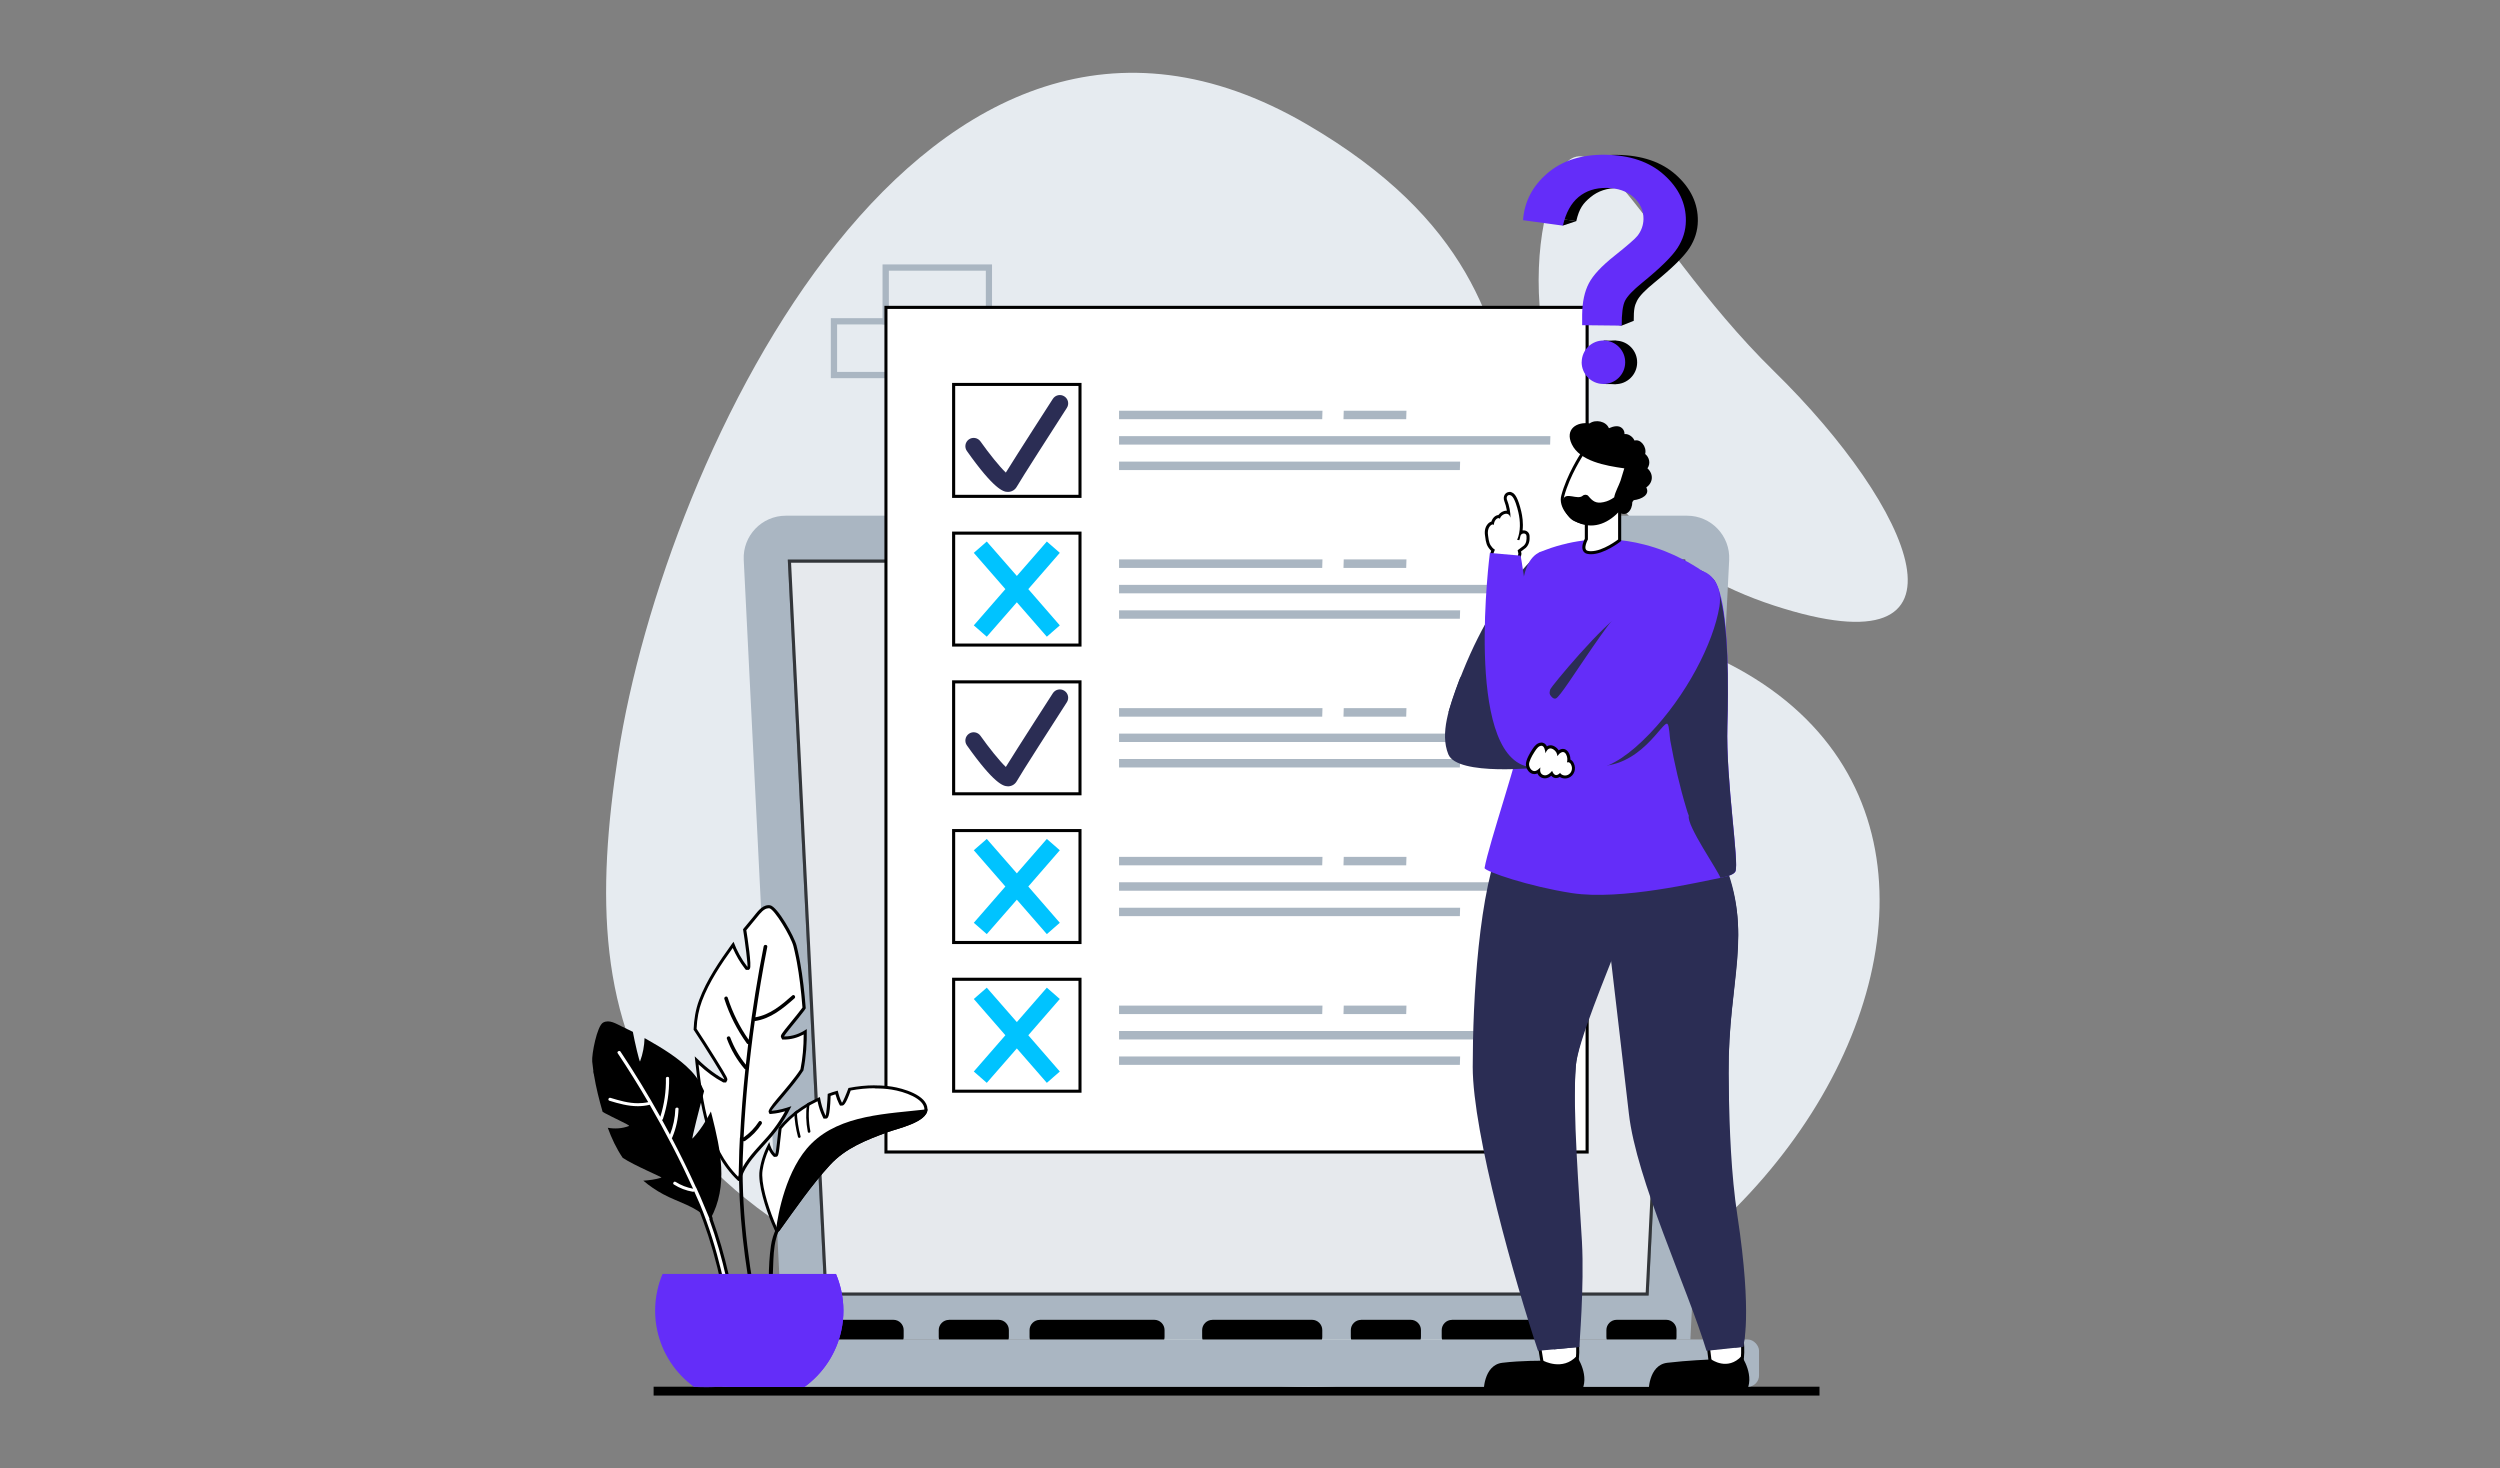 <?xml version="1.0" encoding="UTF-8"?>
<svg id="Layer_1" xmlns="http://www.w3.org/2000/svg" viewBox="0 0 395 232">
  <rect x="0" y="0" width="395" height="232" fill="#808080" stroke="none"/>
  <defs>
    <style>
      .cls-1 {
        fill: #642df9;
      }

      .cls-2 {
        fill: #2b2d54;
      }

      .cls-3 {
        fill: #00c3ff;
      }

      .cls-4 {
        fill: #e6ebf0;
      }

      .cls-5, .cls-6 {
        fill: #aab6c2;
      }

      .cls-6 {
        opacity: .3;
      }

      .cls-7 {
        fill: #fff;
      }
    </style>
  </defs>
  <g>
    <rect x="103.27" y="219.1" width="184.21" height="1.4"/>
    <g>
      <path class="cls-4" d="M97.67,119.27c7.3-47.37,48.44-134.8,108.79-99.64,51.81,30.18,16.16,66.79,58.76,81.86,72.73,25.72,9.52,134.17-78.69,115.44-88.21-18.73-95.65-53.6-88.86-97.66Z"/>
      <path class="cls-4" d="M243.95,35.2c-3.42,17.27,2.58,49.45,36.33,60.47,33.75,11.02,22.03-15.47,0-37.03-22.03-21.56-31.17-49.45-36.33-23.44Z"/>
    </g>
    <g>
      <g>
        <g>
          <path class="cls-5" d="M261.01,166.57h-17.3v-9.48h17.3v9.48ZM244.7,165.58h15.32v-7.5h-15.32v7.5Z"/>
          <path class="cls-5" d="M272.85,175.06h-17.3v-9.48h17.3v9.48ZM256.55,174.07h15.32v-7.5h-15.32v7.5Z"/>
        </g>
        <path class="cls-5" d="M218.34,85.11h-17.3v-9.48h17.3v9.48ZM202.04,84.12h15.32v-7.5h-15.32v7.5Z"/>
        <g>
          <path class="cls-5" d="M187.94,189.76h-17.3v-9.48h17.3v9.48ZM171.63,188.76h15.32v-7.5h-15.32v7.5Z"/>
          <path class="cls-5" d="M204.27,189.76h-17.3v-9.48h17.3v9.48ZM187.96,188.76h15.32v-7.5h-15.32v7.5Z"/>
          <path class="cls-5" d="M196.09,198.24h-17.3v-9.48h17.3v9.48ZM179.78,197.25h15.32v-7.5h-15.32v7.5Z"/>
        </g>
      </g>
      <g>
        <g>
          <path class="cls-5" d="M160.09,130.99h-17.3v-9.48h17.3v9.48ZM143.78,130h15.32v-7.5h-15.32v7.5Z"/>
          <path class="cls-5" d="M148.24,139.48h-17.3v-9.48h17.3v9.48ZM131.93,138.49h15.32v-7.5h-15.32v7.5Z"/>
        </g>
        <g>
          <path class="cls-5" d="M156.74,51.26h-17.3v-9.48h17.3v9.48ZM140.44,50.27h15.32v-7.5h-15.32v7.5Z"/>
          <path class="cls-5" d="M148.57,59.75h-17.3v-9.48h17.3v9.48ZM132.26,58.76h15.32v-7.5h-15.32v7.5Z"/>
        </g>
      </g>
    </g>
  </g>
  <g>
    <path class="cls-5" d="M266.58,81.48H124.16c-3.81,0-6.84,3.19-6.65,6.99l6.13,123.18h143.44l6.13-123.18c.19-3.8-2.84-6.99-6.65-6.99Z"/>
    <g>
      <polygon class="cls-7" points="130.49 204.45 124.73 88.67 266.02 88.67 260.25 204.45 130.49 204.45"/>
      <path d="M265.76,88.91l-5.74,115.3h-129.29l-5.74-115.3h140.78ZM266.27,88.42H124.47l5.79,116.27h130.22l5.79-116.27h0Z"/>
    </g>
    <polygon class="cls-6" points="130.26 204.69 124.47 88.42 266.27 88.42 260.48 204.69 130.26 204.69"/>
    <path d="M127.48,208.53h13.68c.89,0,1.62.73,1.62,1.62v1.11c0,.89-.73,1.62-1.62,1.62h-13.68c-.89,0-1.62-.73-1.62-1.62v-1.1c0-.89.73-1.62,1.62-1.62Z"/>
    <path d="M149.94,208.53h7.84c.89,0,1.62.73,1.62,1.62v1.11c0,.89-.73,1.62-1.62,1.62h-7.84c-.89,0-1.62-.73-1.62-1.62v-1.1c0-.89.73-1.62,1.62-1.62Z"/>
    <path d="M164.29,208.53h18.09c.89,0,1.62.73,1.62,1.62v1.11c0,.89-.73,1.62-1.62,1.62h-18.09c-.89,0-1.62-.73-1.62-1.62v-1.1c0-.89.73-1.62,1.62-1.62Z"/>
    <path d="M191.56,208.53h15.74c.89,0,1.62.73,1.62,1.62v1.11c0,.89-.73,1.62-1.62,1.62h-15.74c-.89,0-1.62-.73-1.62-1.62v-1.1c0-.89.73-1.62,1.62-1.62Z"/>
    <path d="M215.05,208.53h7.84c.89,0,1.62.73,1.62,1.62v1.11c0,.89-.73,1.62-1.62,1.62h-7.84c-.89,0-1.62-.73-1.62-1.62v-1.1c0-.89.73-1.62,1.62-1.62Z"/>
    <path d="M255.43,208.53h7.84c.89,0,1.62.73,1.62,1.62v1.11c0,.89-.73,1.62-1.62,1.62h-7.84c-.89,0-1.62-.73-1.62-1.62v-1.11c0-.89.73-1.62,1.62-1.62Z"/>
    <path d="M229.41,208.53h18.09c.89,0,1.62.73,1.62,1.62v1.11c0,.89-.73,1.62-1.62,1.62h-18.09c-.89,0-1.62-.73-1.62-1.62v-1.1c0-.89.73-1.62,1.62-1.62Z"/>
    <rect class="cls-5" x="112.81" y="211.64" width="165.12" height="7.47" rx="1.79" ry="1.79"/>
  </g>
  <g>
    <rect class="cls-7" x="139.98" y="48.57" width="110.78" height="133.45"/>
    <path d="M250.52,48.81v132.96h-110.3V48.81h110.3ZM251.01,48.32h-111.27v133.94h111.27V48.32h0Z"/>
  </g>
  <g>
    <rect class="cls-7" x="150.67" y="60.74" width="19.97" height="17.68"/>
    <path d="M170.4,60.98v17.2h-19.48v-17.2h19.48ZM170.88,60.5h-20.45v18.17h20.45v-18.17h0Z"/>
  </g>
  <g>
    <rect class="cls-7" x="150.67" y="84.24" width="19.97" height="17.68"/>
    <path d="M170.4,84.48v17.2h-19.48v-17.2h19.48ZM170.88,83.99h-20.45v18.17h20.45v-18.17h0Z"/>
  </g>
  <g>
    <rect class="cls-7" x="150.67" y="107.73" width="19.97" height="17.68"/>
    <path d="M170.4,107.98v17.2h-19.48v-17.2h19.48ZM170.88,107.49h-20.45v18.17h20.45v-18.17h0Z"/>
  </g>
  <g>
    <rect class="cls-7" x="150.67" y="131.23" width="19.97" height="17.68"/>
    <path d="M170.4,131.47v17.2h-19.48v-17.2h19.48ZM170.88,130.99h-20.45v18.17h20.45v-18.17h0Z"/>
  </g>
  <g>
    <rect class="cls-7" x="150.67" y="154.73" width="19.97" height="17.68"/>
    <path d="M170.4,154.97v17.2h-19.48v-17.2h19.48ZM170.88,154.48h-20.45v18.17h20.45v-18.17h0Z"/>
  </g>
  <g>
    <polygon class="cls-5" points="176.81 64.9 176.81 66.23 208.91 66.23 208.95 64.9 176.81 64.9"/>
    <polygon class="cls-5" points="176.81 68.91 176.81 70.25 244.92 70.25 244.96 68.91 176.81 68.91"/>
    <polygon class="cls-5" points="176.81 72.93 176.81 74.27 230.66 74.27 230.7 72.93 176.81 72.93"/>
    <polygon class="cls-5" points="212.27 66.23 222.18 66.23 222.22 64.9 212.31 64.9 212.27 66.23"/>
  </g>
  <g>
    <polygon class="cls-5" points="176.81 88.39 176.81 89.73 208.91 89.73 208.95 88.39 176.81 88.39"/>
    <polygon class="cls-5" points="176.81 92.41 176.81 93.75 244.92 93.75 244.96 92.41 176.81 92.41"/>
    <polygon class="cls-5" points="176.81 96.43 176.81 97.76 230.66 97.76 230.7 96.43 176.81 96.43"/>
    <polygon class="cls-5" points="212.27 89.73 222.18 89.73 222.22 88.39 212.31 88.39 212.27 89.73"/>
  </g>
  <g>
    <polygon class="cls-5" points="176.81 111.89 176.81 113.23 208.91 113.23 208.95 111.89 176.81 111.89"/>
    <polygon class="cls-5" points="176.81 115.91 176.81 117.24 244.92 117.24 244.96 115.91 176.81 115.91"/>
    <polygon class="cls-5" points="176.81 119.92 176.81 121.26 230.66 121.26 230.7 119.92 176.81 119.92"/>
    <polygon class="cls-5" points="212.27 113.23 222.18 113.23 222.22 111.89 212.31 111.89 212.27 113.23"/>
  </g>
  <g>
    <polygon class="cls-5" points="176.81 135.39 176.81 136.72 208.91 136.72 208.95 135.39 176.81 135.39"/>
    <polygon class="cls-5" points="176.81 139.4 176.81 140.74 244.92 140.74 244.96 139.4 176.81 139.4"/>
    <polygon class="cls-5" points="176.81 143.42 176.81 144.75 230.66 144.75 230.7 143.42 176.81 143.42"/>
    <polygon class="cls-5" points="212.27 136.72 222.18 136.72 222.22 135.39 212.31 135.39 212.27 136.72"/>
  </g>
  <g>
    <polygon class="cls-5" points="176.81 158.88 176.81 160.22 208.91 160.22 208.95 158.88 176.81 158.88"/>
    <polygon class="cls-5" points="176.81 162.9 176.81 164.24 244.92 164.24 244.96 162.9 176.81 162.9"/>
    <polygon class="cls-5" points="176.81 166.92 176.81 168.25 230.66 168.25 230.7 166.92 176.81 166.92"/>
    <polygon class="cls-5" points="212.27 160.22 222.18 160.22 222.22 158.88 212.31 158.88 212.27 160.22"/>
  </g>
  <polygon class="cls-3" points="167.45 134.34 165.4 132.55 160.66 137.99 155.91 132.55 153.86 134.34 158.85 140.07 153.86 145.8 155.91 147.59 160.66 142.15 165.4 147.59 167.45 145.8 162.47 140.07 167.45 134.34"/>
  <polygon class="cls-3" points="167.45 157.84 165.4 156.05 160.66 161.49 155.91 156.05 153.86 157.84 158.85 163.57 153.86 169.3 155.91 171.09 160.66 165.65 165.4 171.09 167.45 169.3 162.47 163.57 167.45 157.84"/>
  <polygon class="cls-3" points="167.45 87.35 165.4 85.56 160.66 91 155.91 85.56 153.86 87.35 158.85 93.08 153.86 98.81 155.91 100.6 160.66 95.16 165.4 100.6 167.45 98.81 162.47 93.08 167.45 87.35"/>
  <path class="cls-2" d="M159.2,124.23c-.66,0-2.14-.39-6.43-6.46-.42-.59-.28-1.41.31-1.83.59-.42,1.41-.28,1.83.31,1.32,1.87,3.02,3.99,4.01,4.93,1.85-2.99,7.17-11.25,7.43-11.65.39-.61,1.21-.79,1.82-.39.61.39.79,1.21.39,1.82-2.01,3.12-7.34,11.43-7.9,12.45-.27.49-.76.8-1.32.83-.04,0-.09,0-.15,0Z"/>
  <path class="cls-2" d="M159.2,77.72c-.66,0-2.14-.39-6.43-6.46-.42-.59-.28-1.41.31-1.83.59-.42,1.41-.28,1.83.31,1.32,1.87,3.02,3.99,4.01,4.93,1.85-2.99,7.17-11.25,7.43-11.65.39-.61,1.21-.79,1.82-.39.61.39.79,1.21.39,1.82-2.01,3.12-7.34,11.43-7.9,12.44-.27.49-.76.8-1.32.83-.04,0-.09,0-.15,0Z"/>
  <g>
    <path class="cls-7" d="M244.94,216.43c-.75,0-1.15-.19-1.19-.57-.02-.17-.08-.52-.16-.97-.48-2.75-.67-4.32-.33-4.75.13-.17.46-.36,1.83-.36.04,0,3.89.05,4,.67.06.35.5,4.39-.15,5.02-.41.4-2.73.95-4,.95Z"/>
    <path d="M245.09,210.03c1.58,0,3.72.27,3.76.47.15.9.38,4.35-.08,4.81-.32.31-2.53.89-3.83.89-.54,0-.92-.1-.95-.35-.08-.76-.97-4.99-.54-5.54.15-.19.82-.27,1.64-.27h0ZM245.09,209.54h0c-1.46,0-1.83.22-2.02.45-.36.45-.3,1.61.28,4.94.08.44.14.79.15.96.06.52.54.79,1.43.79,1.23,0,3.68-.55,4.17-1.02.8-.78.23-5.19.22-5.24-.13-.81-3.28-.87-4.23-.87h0Z"/>
  </g>
  <path d="M249.11,214.25s2.26,3.24.64,5.78c0,0-11.78.55-15.34,0,0,0-.09-4.34,2.96-4.71,3.05-.37,6.49-.32,6.49-.32,0,0,3.04,1.66,5.25-.74Z"/>
  <g>
    <path class="cls-7" d="M271.13,216.83c-.63,0-.75-.31-.77-.49-.01-.12-.05-.36-.09-.66-.49-3.63-.56-5.12-.25-5.52.12-.15.43-.36,1.68-.36.03,0,3.34.05,3.44.65.06.35.49,4.39-.15,5.02-.39.38-2.74,1.35-3.87,1.35Z"/>
    <path d="M271.71,210.04c1.37,0,3.17.26,3.2.45.15.9.38,4.35-.08,4.81-.35.34-2.64,1.28-3.7,1.28-.31,0-.51-.08-.53-.28-.08-.75-.82-5.45-.38-6,.16-.2.76-.27,1.49-.27h0ZM271.71,209.56h0c-1.33,0-1.69.23-1.87.45-.32.4-.38,1.43.19,5.71.04.3.07.52.08.64.02.17.15.71,1.02.71,1.14,0,3.57-.96,4.04-1.42.8-.78.23-5.19.22-5.24-.13-.8-2.85-.86-3.68-.86h0Z"/>
  </g>
  <path class="cls-2" d="M248.98,168.4c-.55,6.93-.05,20.91.51,27.84.03.47.03,16.57.03,16.57l-6.51.62c-3.55-10.58-10.32-34.32-10.32-44.85s.91-28.09,4.78-36.42c3.68-7.92,18.2,3.02,19.91,4.96.79.9-.7,8.91-2.77,14.23-2.4,6.16-5.34,13.33-5.63,17.06Z"/>
  <path class="cls-2" d="M249.95,196.2c-.38-6.94-1.53-20.86-.97-27.79.3-3.73,4.82-14.47,7.21-20.63-.63-1.9.16-5.97-1.41-7.02-1.3-.87-6.37,4.87-6.94,6.57-.45,1.34.38,3.04.48,4.38.18,2.46-.42,4.88-1.62,7.03-1.8,3.18-4,5.69-5.01,9.29-1.95,7.01-.39,14.32,1.25,21.22,1.04,4.35,2.15,8.73,2.42,13.21.14,2.57.51,8.21.14,10.74l4.02-.38s.81-9.7.43-16.61Z"/>
  <path class="cls-2" d="M275.41,212.81l-5.78.62c-3.02-9.98-11.09-27.03-12.27-37.5-1.84-16.26-4.06-33.67-4.16-37.95-.01-.69-.02-1.05-.02-1.05,3.98-4.85,10.73-6.82,13.74-7.18,1.19-.14,2.05.09,2.43.71,1.22,2.04,2.17,3.93,2.92,5.7,4.85,11.51.77,18.47.85,33.44,0,.87.01,1.75.03,2.63.16,6.19-1.51,13.81.27,20.28,3.49,12.68,2.01,20.31,2.01,20.31Z"/>
  <path class="cls-2" d="M274.51,192.08c-1.01-6.63-1.23-13.67-1.37-19.86-.02-.88-.03-1.76-.03-2.63-.09-14.97,3.99-22.29-.86-33.8,0-2.3-5.44-3.42-5.49-2.02-.04,1.71.18,3.37.43,5.02.48,2.91,1.1,5.78.68,8.77-.65,4.64-2.15,9.02-2.46,13.74-.57,8.68,1.42,16.66,4.37,24.73,1.84,5.01,3.33,10,3.9,15.33.37,3.37.45,8.17.41,11.57l1.32-.13s1.52-4.78-.9-20.73Z"/>
  <path d="M275.17,214.25s2.26,3.24.64,5.78c0,0-11.78.55-15.34,0,0,0-.09-4.34,2.96-4.71,3.05-.37,6.96-.53,6.96-.53,0,0,2.56,1.88,4.78-.53Z"/>
  <path class="cls-2" d="M243.4,87.19s-8.91,6.92-14.55,25.36l14.55,3.29.15-18.31-.15-10.35Z"/>
  <path class="cls-1" d="M234.55,137.16c.18.55,7.01,2.9,13.81,3.95,7.82,1.2,20.27-1.8,23.48-2.41,1.31-.25,2.16-.6,2.36-1.02.62-1.34-1.52-14.34-1.27-22.99.05-1.68.08-3.37.08-5.04.05-8.69-.56-16.84-2.53-18.35-.44-.35-.96-.71-1.54-1.1-.49-.34-1.02-.68-1.61-1.02-.43-.26-.89-.52-1.37-.76-1.76-.93-3.82-1.78-6.13-2.37-3.55-.93-7.69-1.23-12.23-.19,0,0,0,.01-.01.01-1.1.25-2.23.57-3.37,1.01-.27.09-.54.2-.82.31-3.84,1.55-3.29,9.91-2.67,16.93.28,3.26.57,6.22.46,8.07-.05.62-.12,1.24-.23,1.85-.87,5.17-5.76,19.36-6.4,23.12Z"/>
  <g>
    <path class="cls-7" d="M251.38,87.33c-.19,0-.37-.02-.54-.05-.24-.05-.42-.18-.51-.38-.25-.54.18-1.47.32-1.72v-3.86l5.26-2.18v6.22l-.09.07c-.1.08-2.47,1.9-4.43,1.9h0Z"/>
    <path d="M255.66,79.5v5.74s-2.38,1.85-4.28,1.85c-.17,0-.33-.01-.49-.05-.89-.18,0-1.81,0-1.81v-3.76l4.77-1.98h0ZM256.14,78.77l-.67.28-4.77,1.98-.3.12v3.96c-.2.39-.58,1.28-.29,1.88.13.27.37.46.68.52.19.04.38.06.59.06,2.04,0,4.47-1.87,4.58-1.95l.19-.15v-6.7h0Z"/>
  </g>
  <g>
    <path class="cls-7" d="M251.36,82.79c-1.45,0-2.85-.69-3.75-1.86-.65-.84-.9-1.77-.7-2.56.85-3.24,3.04-6.6,3.06-6.63l.09-.14,8.07,1.67v.18c.02.05.32,5.33-3.64,8.23-1,.73-2.05,1.1-3.13,1.1h0Z"/>
    <path d="M250.17,71.87l7.72,1.6s.34,5.16-3.56,8.02c-1.02.75-2.04,1.05-2.98,1.05-2.65,0-4.66-2.42-4.21-4.11.85-3.24,3.03-6.56,3.03-6.56h0ZM249.95,71.33l-.18.28c-.09.14-2.24,3.42-3.09,6.7-.23.86.04,1.87.74,2.77.94,1.22,2.42,1.95,3.94,1.95,1.13,0,2.23-.39,3.27-1.15,4.07-2.98,3.77-8.22,3.75-8.44l-.02-.37-.36-.07-7.72-1.6-.32-.07h0Z"/>
  </g>
  <path d="M260.12,77.03c.6,1.13-.72,1.85-2,2-.06.1-.12.2-.21.28,0,1.31-.97,2.53-2.25,1.53-1.9,1.51-4.2,2.73-6.91,1.5-1.18-.53-2.08-2.45-1.76-3.44.41-1.24,2.28.16,3.09-.58.22-.2.65-.21.86.03.7.84,1.21,1.25,2.42.99.64-.13,1.18-.4,1.68-.76.17-.9.72-1.81,1-2.62.08-.22.35-1.18.6-1.96-3.04-.42-7.04-1.16-8.3-3.82-1.12-2.37.78-3.58,2.82-3.28.93-.68,2.6-.36,3.05.76.72-.32,1.58-.54,2.14.05.25.27.33.57.32.87.24-.02.49.02.76.16.39.2.66.51.83.87.92-.3,1.97.96,1.68,2.12.58.47.94,1.4.36,2.27.98.89.91,2.24-.17,3Z"/>
  <path class="cls-2" d="M243.35,121.25s-13.11,1.45-14.52-2.08c-1.32-3.31.1-7.37,1.8-11.92,1.31-3.51,12.29,7.09,12.29,7.09l.43,6.91Z"/>
  <path class="cls-2" d="M249.68,113.92c.85.99.79,6.98,2.11,7.09,7.38.62,11-7.36,11.68-6.62.28.29.34,2.1.43,2.6.66,3.62,1.48,7.24,2.55,10.77.11.34.22.76.38,1.13-.39,1.5,4.62,8.64,5,9.82,1.31-.25,2.16-.6,2.36-1.02.62-1.34-1.52-14.34-1.27-22.99.05-1.68.08-3.37.08-5.04.05-8.69-.59-14.68-2.04-17.8-.24-.51-1.45-1.26-2.02-1.65-.49-.34-1.24,2.47-1.83,2.13-4.14-1.27-6.75,2.04-10.27,4.12-3.69,2.18-11.77,12.07-11.89,12.43-.84,2.61,3.07,3.16,4.72,5.03Z"/>
  <g>
    <path class="cls-7" d="M235.94,88.85l-.23-1.4.19-.5c-.1-.08-.2-.16-.28-.25-.49-.56-.61-.98-.73-2.02-.16-.92.14-1.45.34-1.69.18-.22.41-.35.61-.36.13-.59.55-1,.94-1,.03,0,.06,0,.09,0,.22-.4.69-.7,1.14-.7.14,0,.27.03.38.08-.07-.64-.27-1.41-.47-1.88-.13-.32-.12-.64.04-.87.12-.19.32-.29.54-.29.15,0,.3.05.44.15.44.3.83,1.2,1.2,2.76.18.74.38,2.02.15,3.32.14-.09.3-.14.46-.14.39,0,.67.27.7.65.04.6,0,1.21-.51,1.7-.05.04-.44.34-.86.65.03.15.06.29.07.34.03.08.06.15-.4,1.63l-.03.09-1.47.91-2.3-1.16Z"/>
    <path d="M238.5,78.22c.09,0,.2.03.3.1.54.37.94,1.94,1.1,2.62.33,1.4.38,3.03-.19,4.36.12.01.23.03.34.05.08-.21.13-.43.17-.64.05-.27.29-.42.52-.42s.44.13.45.42c.03.56,0,1.1-.44,1.51-.03.03-.43.33-.96.72.04.23.09.48.11.52.03.08-.4,1.48-.4,1.48l-1.28.79-2.07-1.05-.2-1.21.24-.62c-.14-.09-.27-.19-.39-.32-.45-.51-.55-.86-.68-1.89-.21-1.19.42-1.78.74-1.78.09,0,.15.04.17.12,0-.67.43-1.12.74-1.12.09,0,.16.04.22.11.09-.43.58-.8,1.01-.8.29,0,.56.18.63.64.1-.67-.21-2.1-.5-2.77-.19-.46.03-.83.35-.83h0ZM238.5,77.73c-.3,0-.57.15-.74.4-.2.3-.22.71-.06,1.1.15.36.3.93.39,1.46-.03,0-.06,0-.08,0-.49,0-.98.29-1.27.69-.44.02-.91.42-1.1,1.03-.21.06-.43.2-.6.41-.23.27-.58.88-.39,1.9.12,1.06.26,1.53.79,2.13.05.06.11.11.17.17l-.1.28-.05.12.02.13.2,1.21.04.24.22.11,2.07,1.05.24.12.23-.14,1.28-.79.15-.1.05-.17c.49-1.56.46-1.63.39-1.8,0-.02-.01-.07-.03-.14.32-.23.7-.52.76-.58.58-.56.63-1.27.59-1.89-.03-.51-.43-.87-.94-.87-.05,0-.11,0-.16.01.14-1.19-.05-2.32-.21-3-.51-2.16-.99-2.7-1.3-2.91-.18-.12-.38-.19-.57-.19h0Z"/>
  </g>
  <path class="cls-1" d="M241.33,121.12c-10-2.26-5.93-33.75-5.93-33.75l4.83.42c.29.24,2.92,23.45,5.59,22.57,1.17-.38,9.54-15.22,14.64-18.46,2.57-1.64,5.19-1.92,7.3-1.88,2.93.05,4.38,2.91,3.91,5.8-.95,5.86-5.29,14.14-11.01,20.09-6.29,6.54-10.71,7.18-19.33,5.22Z"/>
  <g>
    <path class="cls-7" d="M247.27,122.77c-.29,0-.58-.1-.82-.3-.16.12-.36.22-.58.22-.38-.04-.59-.26-.73-.49-.35.35-.7.53-1.05.53-.12,0-.25-.02-.37-.07-.28-.1-.59-.34-.65-.85-.03.02-.05.04-.08.05-.19.13-.38.19-.58.19-.63,0-1.06-.66-1.1-1.27-.03-.55.51-1.55.81-2l.08-.13c.23-.36.52-.81.92-1,.13-.06.26-.1.39-.1.36,0,.63.26.79.76.16-.18.38-.33.67-.33.18,0,.37.06.56.17.31.18.53.44.66.76.11-.11.23-.19.35-.26.13-.07.26-.11.39-.11.59,0,.88.72.94,1.2.02.14.02.28,0,.43.48.11.7.67.73,1.09.02.4-.11.78-.37,1.06-.25.27-.6.42-.95.42h0Z"/>
    <path d="M243.52,117.82c.46,0,.62.69.66,1.19.17-.41.42-.76.79-.76.13,0,.27.04.44.14.43.26.62.65.66,1.08.16-.24.35-.45.59-.57.1-.05.19-.08.28-.08.42,0,.65.58.69.98.03.23,0,.46-.05.67.04-.02.09-.04.14-.04.01,0,.02,0,.04,0,.39,0,.59.56.61.88.04.7-.49,1.22-1.08,1.22-.23,0-.47-.08-.69-.26-.05-.04-.07-.1-.07-.17-.19.18-.41.36-.64.36-.02,0-.04,0-.05,0-.33-.04-.48-.38-.6-.64,0-.01,0-.03,0-.04-.31.4-.7.72-1.12.72-.09,0-.19-.02-.28-.05-.49-.18-.56-.67-.46-1.2-.15.17-.32.31-.49.43-.15.1-.3.15-.44.15-.47,0-.83-.53-.86-1.04-.03-.44.45-1.36.77-1.85.22-.34.52-.86.9-1.04.1-.05.2-.07.28-.07h0ZM243.52,117.33c-.16,0-.32.04-.49.12-.46.22-.78.72-1.01,1.08l-.08.13c-.04.06-.89,1.38-.85,2.15.04.72.57,1.5,1.34,1.5.17,0,.33-.04.49-.11.16.42.48.61.72.7.15.05.3.08.45.08.35,0,.69-.14,1.01-.41.15.18.36.33.66.36.04,0,.07,0,.11,0,.22,0,.41-.07.58-.17.25.16.53.24.83.24.42,0,.83-.18,1.12-.49.31-.33.47-.77.44-1.24-.03-.42-.25-1.04-.72-1.26,0-.09,0-.18-.01-.27-.07-.7-.5-1.42-1.18-1.42-.17,0-.34.05-.51.14-.05.03-.1.06-.15.09-.15-.24-.36-.44-.61-.59-.23-.14-.46-.21-.68-.21-.21,0-.39.05-.57.17-.26-.5-.63-.6-.89-.6h0Z"/>
  </g>
  <g>
    <g>
      <path class="cls-7" d="M116.7,186.33c-5.06-4.84-5.91-12.42-6.6-18.52,0-.09-.02-.17-.03-.26,1.5,1.45,2.83,2.45,4.24,3.21l.05.03h.21s.07-.13.07-.13c.2-.38-4.33-7.29-4.83-8.04.07-1.69.35-3.17.85-4.53,1.19-3.19,3.28-6.22,5.15-8.81.54,1.33,1.23,2.54,2.06,3.6l.07.09h.13s.11,0,.11,0l.08-.09c.25-.29-.5-5.22-.62-6.01.47-.58.94-1.17,1.43-1.73.11-.12.21-.26.32-.4.56-.7,1.19-1.5,2-1.5.06,0,.12,0,.18.01.95.13,3.62,4.66,4,6.18.15.59.28,1.18.4,1.78.06.25.1.5.14.74.38,2.09.67,4.39.9,7.27-.07.1-.13.2-.21.3-.39.54-1.01,1.29-1.6,2.01-1.62,1.98-1.67,2.08-1.57,2.29l.07.14s.17,0,.17,0c1.14,0,2.26-.33,3.32-.98.02,2.21-.16,4.19-.53,6.05-.79,1.25-2.53,3.29-3.68,4.65-1.42,1.68-1.42,1.68-1.33,1.88l.06.14h.16c.98-.07,1.88-.31,2.64-.55-.61,1.18-1.31,2.29-2.09,3.32-.6.81-1.31,1.57-1.98,2.32-1.44,1.58-2.93,3.22-3.64,5.34l-.14.05v.11Z"/>
      <path d="M121.41,143.5h0s.1,0,.15.01c.78.11,3.42,4.47,3.8,6,.14.54.26,1.12.4,1.78.05.24.1.49.15.77.37,2.02.65,4.29.88,7.13-.05.07-.1.15-.16.22-.39.53-1,1.27-1.59,2-1.71,2.09-1.77,2.19-1.6,2.55l.15.29h.31c1.05,0,2.08-.27,3.08-.8,0,1.99-.17,3.8-.51,5.5-.83,1.31-2.52,3.3-3.65,4.62q-1.53,1.8-1.37,2.14l.15.31.34-.03c.75-.06,1.47-.22,2.11-.4-.54.98-1.14,1.91-1.8,2.78-.6.8-1.29,1.56-1.97,2.3-1.42,1.56-2.89,3.17-3.64,5.27-4.7-4.68-5.6-11.86-6.27-17.76,1.32,1.22,2.53,2.1,3.81,2.79l.12.06h.42s.14-.26.14-.26c.16-.31.18-.34-1.81-3.54-1.01-1.63-2.2-3.49-2.99-4.68.07-1.63.35-3.06.84-4.37,1.13-3.02,3.07-5.9,4.87-8.4.52,1.19,1.16,2.29,1.92,3.26l.16.2h.47s.15-.17.15-.17c.34-.4-.38-5.04-.55-6.1.44-.55.9-1.11,1.36-1.65.11-.12.21-.26.33-.4.53-.66,1.12-1.41,1.81-1.41h0ZM121.41,143.02c-1.1,0-1.87,1.24-2.5,1.98-.51.59-1.01,1.21-1.51,1.82.31,1.88.82,5.93.69,5.93,0,0,0,0-.01,0-.93-1.2-1.65-2.53-2.18-3.95-.08.11-.17.22-.25.33-1.97,2.74-4.01,5.71-5.19,8.88-.57,1.53-.81,3.1-.87,4.68,1.65,2.49,5.01,7.86,4.85,7.86,0,0,0,0,0,0-1.77-.96-3.27-2.24-4.67-3.65.03.31.06.62.1.93.74,6.59,1.65,13.9,6.72,18.71.05.04.09.06.14.06.11,0,.21-.1.23-.22.05-.02.1-.06.12-.13,1.02-3.07,3.7-5.07,5.59-7.59.92-1.21,1.71-2.52,2.37-3.88-1.01.35-2.03.64-3.12.73h0c-.24,0,3.63-4.13,5.02-6.38.43-2.15.57-4.35.53-6.54-1.05.72-2.24,1.17-3.55,1.17h0c-.24,0,2.14-2.72,3.13-4.06.09-.13.18-.26.26-.39-.19-2.43-.46-4.92-.9-7.34-.05-.26-.09-.53-.15-.78-.12-.6-.25-1.2-.4-1.79-.34-1.38-3.02-6.2-4.2-6.37-.07-.01-.15-.02-.22-.02h0Z"/>
    </g>
    <path d="M119.28,161.33c2.5-.38,4.41-1.96,6.25-3.59.27-.24-.07-.7-.34-.46-1.72,1.53-3.51,3.05-5.84,3.45.53-3.72,1.15-7.43,1.88-11.12.07-.36-.49-.45-.57-.09-.97,4.89-1.75,9.82-2.37,14.76-1.44-2.05-2.54-4.26-3.31-6.65-.11-.35-.64-.14-.53.21.81,2.53,2,4.87,3.55,7.02.06.08.13.11.21.11-.13,1.08-.25,2.16-.37,3.25-1.05-1.3-1.87-2.72-2.46-4.3-.13-.35-.66-.13-.53.21.65,1.75,1.58,3.34,2.79,4.76.04.04.08.07.12.08-.37,3.56-.65,7.14-.83,10.71-.02.04-.03.08-.03.12-.08,1.31-.12,2.62-.14,3.93-.03.85-.05,1.71-.07,2.56,0,.09.03.15.08.19.15,8.06,1.34,16.04,3.04,23.93.19-.05.37-.09.56-.13-1.92-8.92-3.19-17.95-3.02-27.09.03-.96.07-1.93.12-2.89.08.03.17.03.25-.03,1.05-.72,1.93-1.62,2.62-2.68.2-.31-.25-.67-.45-.36-.64.98-1.44,1.81-2.4,2.49.32-6.16.91-12.31,1.77-18.42,0,0,.01,0,.02,0Z"/>
    <path d="M99.4,177.9c-1.12.43-2.27.48-3.37.29.6,1.66,1.36,3.27,2.35,4.74,1.84,1.24,6.35,3.08,6.12,3.14-.95.29-1.9.41-2.86.48.96.81,2.01,1.53,3.15,2.14,2.33,1.27,5.2,1.9,6.95,3.86.04.05.09.07.14.06.07.12.27.16.36,0,2.91-5.28,1.56-11.07.27-16.26-.06-.25-.12-.49-.19-.73-.78,1.52-1.68,2.97-2.91,4.27-.17.18,1.15-5.05,1.84-7.5-.51-1.17-1.17-2.27-2.1-3.23-1.93-2-4.52-3.56-7-4.97-.1-.06-.21-.11-.31-.17-.04,1.24-.26,2.47-.71,3.68-.08.21-.86-3.12-1.14-4.67-.6-.3-1.2-.6-1.81-.88-.81-.38-1.91-1.12-2.89-.58-.95.51-1.83,5.02-1.72,6.16.05.49.11.99.18,1.48.03.21.06.43.1.64.32,1.97.82,3.92,1.36,5.81.11.07.22.14.33.2,1.23.68,4.04,1.94,3.84,2.02Z"/>
    <g>
      <g>
        <path class="cls-7" d="M115.69,211.75c-1.11-8.44-2.79-15.21-5.28-21.29-.28-.64-.56-1.28-.85-1.92-.02,0-.03,0-.05,0-1.23-.21-2.27-.61-3.19-1.2-.18-.11-.26-.32-.2-.53.06-.22.26-.38.48-.38.09,0,.18.03.26.08.66.42,1.4.74,2.21.94-1.96-4.27-4.17-8.52-6.55-12.64-.6.13-1.16.19-1.76.19-1.58,0-3.06-.41-4.56-.87-.23-.07-.37-.28-.33-.52.04-.25.24-.43.48-.43h.04l.11.02c1.5.46,2.85.84,4.28.83.43,0,.84-.03,1.24-.1-1.53-2.61-3.1-5.1-4.65-7.43-.09-.14-.1-.3-.02-.45.09-.17.29-.28.49-.28.16,0,.31.08.4.21,2.1,3.14,4.13,6.44,6.03,9.83.51-1.8.74-3.64.71-5.46,0-.13.04-.24.13-.33.09-.1.23-.15.38-.15.28,0,.49.2.5.46.04,2.18-.29,4.37-.99,6.52-.02.05-.04.09-.07.13.31.55.61,1.11.91,1.67.39-1.15.6-2.29.64-3.45,0-.27.23-.47.52-.47.14,0,.27.05.36.14.08.09.13.2.12.33-.05,1.55-.39,3.1-1.01,4.58,0,.01,0,.02-.01.03,1.32,2.51,2.57,5.06,3.74,7.61.03.04.06.08.08.12.44.94.86,1.92,1.26,2.92.27.63.54,1.26.8,1.9.04.09.04.18.02.27,1.97,5.46,3.4,11.65,4.35,18.95l.03.24-.99.16-.03-.25Z"/>
        <path d="M97.83,166.04c.07,0,.15.03.2.1,2.24,3.36,4.34,6.8,6.3,10.31.63-2.01.92-4.04.88-6.08,0-.15.13-.23.26-.23s.25.07.25.22c.04,2.17-.28,4.32-.98,6.44-.03.08-.08.13-.14.15.43.77.84,1.54,1.26,2.32.51-1.32.8-2.66.84-4.04,0-.15.14-.23.27-.23s.25.07.24.22c-.05,1.53-.38,3.03-.99,4.5-.02.04-.04.07-.08.1,1.35,2.56,2.62,5.15,3.82,7.78.03.02.05.05.06.08.45.96.86,1.93,1.26,2.91.27.63.54,1.27.8,1.9.03.07.02.13-.01.17,2.22,6.11,3.52,12.49,4.37,18.98-.17.03-.34.06-.51.08-.96-7.33-2.5-14.53-5.3-21.35-.31-.71-.62-1.42-.94-2.13-.05.04-.11.06-.17.06-.02,0-.03,0-.05,0-1.1-.19-2.11-.58-3-1.15-.22-.14-.06-.45.15-.45.04,0,.08.01.13.04.83.53,1.75.89,2.76,1.08-2.06-4.53-4.35-8.95-6.85-13.26,0,0-.01,0-.02,0-.63.15-1.25.22-1.86.22-1.55,0-3.03-.41-4.49-.86-.28-.08-.17-.47.08-.47.03,0,.05,0,.08.01,1.41.43,2.85.85,4.35.85.53,0,1.07-.05,1.62-.17-1.53-2.62-3.14-5.21-4.83-7.74-.12-.18.08-.35.26-.35h0ZM97.83,165.56c-.29,0-.57.16-.7.41-.12.22-.11.48.04.7,1.49,2.23,2.99,4.62,4.46,7.11-.28.03-.56.05-.85.05-1.39,0-2.73-.37-4.21-.82-.07-.02-.15-.03-.22-.03-.36,0-.66.27-.72.63-.05.36.15.68.5.79,1.46.44,3.02.88,4.63.88.57,0,1.11-.05,1.64-.16,2.26,3.91,4.35,7.93,6.23,11.98-.58-.19-1.13-.45-1.63-.77-.12-.07-.25-.11-.39-.11-.32,0-.62.23-.71.55-.09.31.03.62.3.8.95.6,2.02,1.02,3.18,1.22,0,0,.01,0,.02,0,.27.59.53,1.19.79,1.78,2.49,6.05,4.16,12.8,5.27,21.22l.07.5.49-.08.2-.03.31-.05.47-.07-.06-.47c-.96-7.28-2.38-13.48-4.34-18.93.01-.11,0-.23-.05-.34-.26-.64-.53-1.27-.81-1.91-.4-.99-.82-1.97-1.26-2.92-.03-.06-.06-.11-.1-.15-1.14-2.5-2.38-5.02-3.67-7.49.61-1.49.95-3.04.99-4.6,0-.19-.06-.37-.19-.5-.13-.14-.33-.22-.53-.22-.42,0-.75.3-.76.71-.03.96-.18,1.89-.45,2.84-.19-.35-.38-.7-.57-1.05,0-.02.01-.04.02-.06.71-2.18,1.05-4.4,1-6.6,0-.39-.33-.69-.74-.69-.21,0-.41.08-.55.22-.13.13-.2.31-.2.51.03,1.61-.15,3.22-.55,4.82-1.83-3.21-3.76-6.34-5.75-9.32-.14-.2-.35-.32-.6-.32h0Z"/>
      </g>
      <path d="M98.22,170.97c-1.63-.33-3.13-.91-4.45-1.74.03.21.06.43.1.64,1.27.73,2.68,1.25,4.19,1.56.32.06.48-.4.16-.46Z"/>
    </g>
    <g>
      <path class="cls-7" d="M122.72,194.44c-.09-.17-.3-.61-.6-1.36-1.08-2.67-2.14-6.22-1.85-8.16.19-1.29.6-2.58,1.22-3.84.2.57.48,1.04.84,1.41l.07.07h.11c.28,0,.3,0,.61-2.8.06-.55.12-1.08.17-1.49.2-.25.41-.49.63-.72.53-.58,1.11-1.11,1.73-1.6.13-.11.26-.21.4-.31.52-.38,1.05-.74,1.59-1.05.14-.09.29-.17.44-.25.42-.23.85-.45,1.3-.66.2,1.03.47,1.9.85,2.69l.07.14h.16c.12.01.46.01.58-3.51.4-.15.8-.27,1.17-.38.17.66.37,1.21.62,1.7l.07.13h.16c.35,0,.93-1.54,1.21-2.34,1.34-.26,2.67-.39,3.97-.39.32,0,.63,0,.94.02.14,0,.28.01.42.03.46.03.91.08,1.34.15,1.83.28,5.32,1.34,5.38,3.29-.02,1.56-3.17,2.52-5.05,3.09-.44.13-.83.25-1.11.35-3.1,1.15-6.62,2.45-9.19,5.25-2.53,2.76-4.78,5.9-6.95,8.93l-1.03,1.44c-.07.1-.16.15-.26.16Z"/>
      <path d="M138.21,171.97h0c.31,0,.62,0,.94.02.14,0,.27.01.42.02.43.03.87.08,1.31.15,2.05.32,5.12,1.4,5.18,3.09-.02,1.34-3.18,2.3-4.88,2.81-.45.14-.83.25-1.12.36-3.13,1.16-6.67,2.47-9.29,5.31-2.54,2.77-4.79,5.92-6.97,8.96-.33.46-.66.93-1,1.39-.11-.23-.27-.6-.48-1.11-1.07-2.64-2.12-6.14-1.84-8.04.16-1.1.49-2.2.97-3.28.19.38.41.7.68.98l.15.15h.2c.52,0,.53-.06.85-3.02.06-.52.11-1.03.16-1.42.2-.24.39-.46.57-.66.52-.56,1.09-1.09,1.71-1.57.13-.1.25-.2.39-.3.51-.38,1.03-.72,1.56-1.04.14-.08.29-.17.44-.25.33-.18.66-.35,1.01-.52.19.92.46,1.71.81,2.45l.14.29h.31c.35,0,.69,0,.81-3.59.26-.09.52-.17.76-.25.16.57.34,1.06.57,1.51l.15.27h.3c.22,0,.56,0,1.39-2.38,1.27-.24,2.55-.36,3.78-.36h0ZM138.21,171.48c-1.37,0-2.77.15-4.15.42-.25.72-.91,2.32-1.03,2.32,0,0,0,0-.01,0-.31-.61-.5-1.24-.66-1.9-.54.15-1.07.31-1.58.51-.03,1.07-.24,3.45-.34,3.45,0,0,0,0-.01-.01-.45-.95-.71-1.92-.89-2.94-.55.24-1.09.51-1.6.79-.15.09-.3.17-.45.26-.56.33-1.09.69-1.61,1.07-.14.1-.27.21-.41.31-.63.5-1.22,1.04-1.76,1.62-.24.25-.46.52-.68.79-.17,1.31-.42,4.15-.54,4.15,0,0,0,0,0,0-.5-.51-.78-1.18-.95-1.88-.75,1.38-1.29,2.88-1.52,4.45-.33,2.23,1,6.15,1.87,8.29.37.91.66,1.51.69,1.51.03,0,.07,0,.1,0,.18,0,.36-.08.49-.26,2.52-3.5,5.04-7.17,7.96-10.35,2.48-2.7,5.75-3.95,9.1-5.19,1.51-.56,6.28-1.56,6.31-3.62,0-.02,0-.04,0-.06-.08-2.22-3.95-3.26-5.59-3.52-.44-.07-.9-.12-1.36-.15-.14-.01-.29-.02-.43-.03-.32-.02-.64-.02-.96-.02h0Z"/>
    </g>
    <g>
      <path d="M128.21,180.68c-4.05,4-5.31,11.34-5.57,13.43-.4.84-.69,1.73-.83,2.71-.48,3.3-.34,6.77-.26,10.09.03,1.09.08,2.18.13,3.27.19-.04.38-.07.56-.1-.04-.69-.07-1.38-.09-2.07-.1-2.97-.1-5.95.04-8.92.07-1.54.21-3.08.81-4.5.06-.04.13-.09.18-.17,2.52-3.5,5.04-7.17,7.96-10.35,2.48-2.7,5.75-3.95,9.1-5.19,1.51-.56,6.28-1.56,6.31-3.62-6.35.74-13.68.82-18.34,5.42Z"/>
      <path d="M128.04,178.72c-.3-1.54-.33-3.07-.09-4.6-.15.09-.3.17-.45.26-.2,1.48-.16,2.95.13,4.44.05.27.46.17.41-.09Z"/>
      <path d="M126.49,179.54c-.36-1.35-.56-2.71-.59-4.1-.14.1-.27.21-.41.31.05,1.31.25,2.6.59,3.88.07.26.48.17.41-.1Z"/>
    </g>
  </g>
  <g>
    <path class="cls-1" d="M133.26,207.08c0,1.07-.11,2.11-.33,3.12-.78,3.65-2.9,6.81-5.82,8.93h-17.45c-2.92-2.12-5.04-5.27-5.82-8.93-.22-1-.33-2.05-.33-3.12s.12-2.2.36-3.24c.19-.89.47-1.75.82-2.56h27.39c.35.82.62,1.68.82,2.56.23,1.04.36,2.13.36,3.24Z"/>
    <path class="cls-1" d="M133.26,207.08c0,1.07-.11,2.11-.33,3.12-.78,3.65-2.9,6.81-5.82,8.93h-17.45c22.79,1.13,22.42-17.85,22.42-17.85.35.82.62,1.68.82,2.56.23,1.04.36,2.13.36,3.24Z"/>
  </g>
  <polygon points="249.04 34.94 246.94 35.64 245.81 34.47 249.04 34.94"/>
  <path d="M258.11,50.7l-1.9.75-4.33-.82c0-.9-.02-.67-.01-.87.02-2.02.38-3.68,1.06-4.98.68-1.3,2.04-2.75,4.06-4.35,2.02-1.61,3.24-2.66,3.63-3.16.61-.79.92-1.67.94-2.63.02-1.34-.51-2.49-1.56-3.45-1.06-.97-2.49-1.46-4.3-1.48-1.74-.02-3.21.46-4.39,1.44-1.18.98-1.79,1.76-2.26,3.79l-6.3-.86c.21-2.92,1.27-4.65,3.6-6.66,2.33-2.01,5.37-2.99,9.12-2.95,3.94.05,7.07,1.11,9.38,3.2,2.31,2.09,3.44,4.5,3.41,7.24-.02,1.52-.46,2.95-1.33,4.29-.87,1.34-2.72,3.16-5.55,5.46-1.47,1.19-2.38,2.15-2.74,2.88-.36.73-.52,1.27-.51,3.16ZM251.8,57.21h0c.02-1.9,1.58-3.42,3.48-3.39h0c1.9.02,3.42,1.58,3.39,3.48h0c-.02,1.9-1.58,3.42-3.48,3.4h0c-1.9-.02-3.42-1.58-3.39-3.48Z"/>
  <rect x="253.34" y="53.8" width="2.01" height="6.87" transform="translate(.69 -3) rotate(.68)"/>
  <path class="cls-1" d="M256.21,51.45l-6.23-.07c0-.9,0-1.44,0-1.64.02-2.02.38-3.68,1.06-4.98.68-1.3,2.04-2.75,4.06-4.35,2.02-1.61,3.24-2.66,3.63-3.16.61-.79.92-1.67.94-2.63.02-1.34-.51-2.49-1.56-3.45-1.06-.97-2.49-1.46-4.3-1.48-1.74-.02-3.21.46-4.4,1.44-1.18.98-2.01,2.49-2.47,4.52l-6.3-.86c.21-2.92,1.49-5.38,3.82-7.39,2.33-2.01,5.37-2.99,9.12-2.95,3.94.05,7.07,1.11,9.38,3.21,2.31,2.09,3.44,4.5,3.41,7.24-.02,1.52-.46,2.95-1.33,4.29-.87,1.34-2.72,3.16-5.55,5.46-1.47,1.19-2.38,2.15-2.74,2.88-.36.73-.53,2.04-.52,3.93ZM249.91,57.19h0c.02-1.9,1.58-3.42,3.48-3.39h0c1.9.02,3.42,1.58,3.39,3.48h0c-.02,1.9-1.58,3.42-3.48,3.39h0c-1.9-.02-3.42-1.58-3.4-3.48Z"/>
</svg>